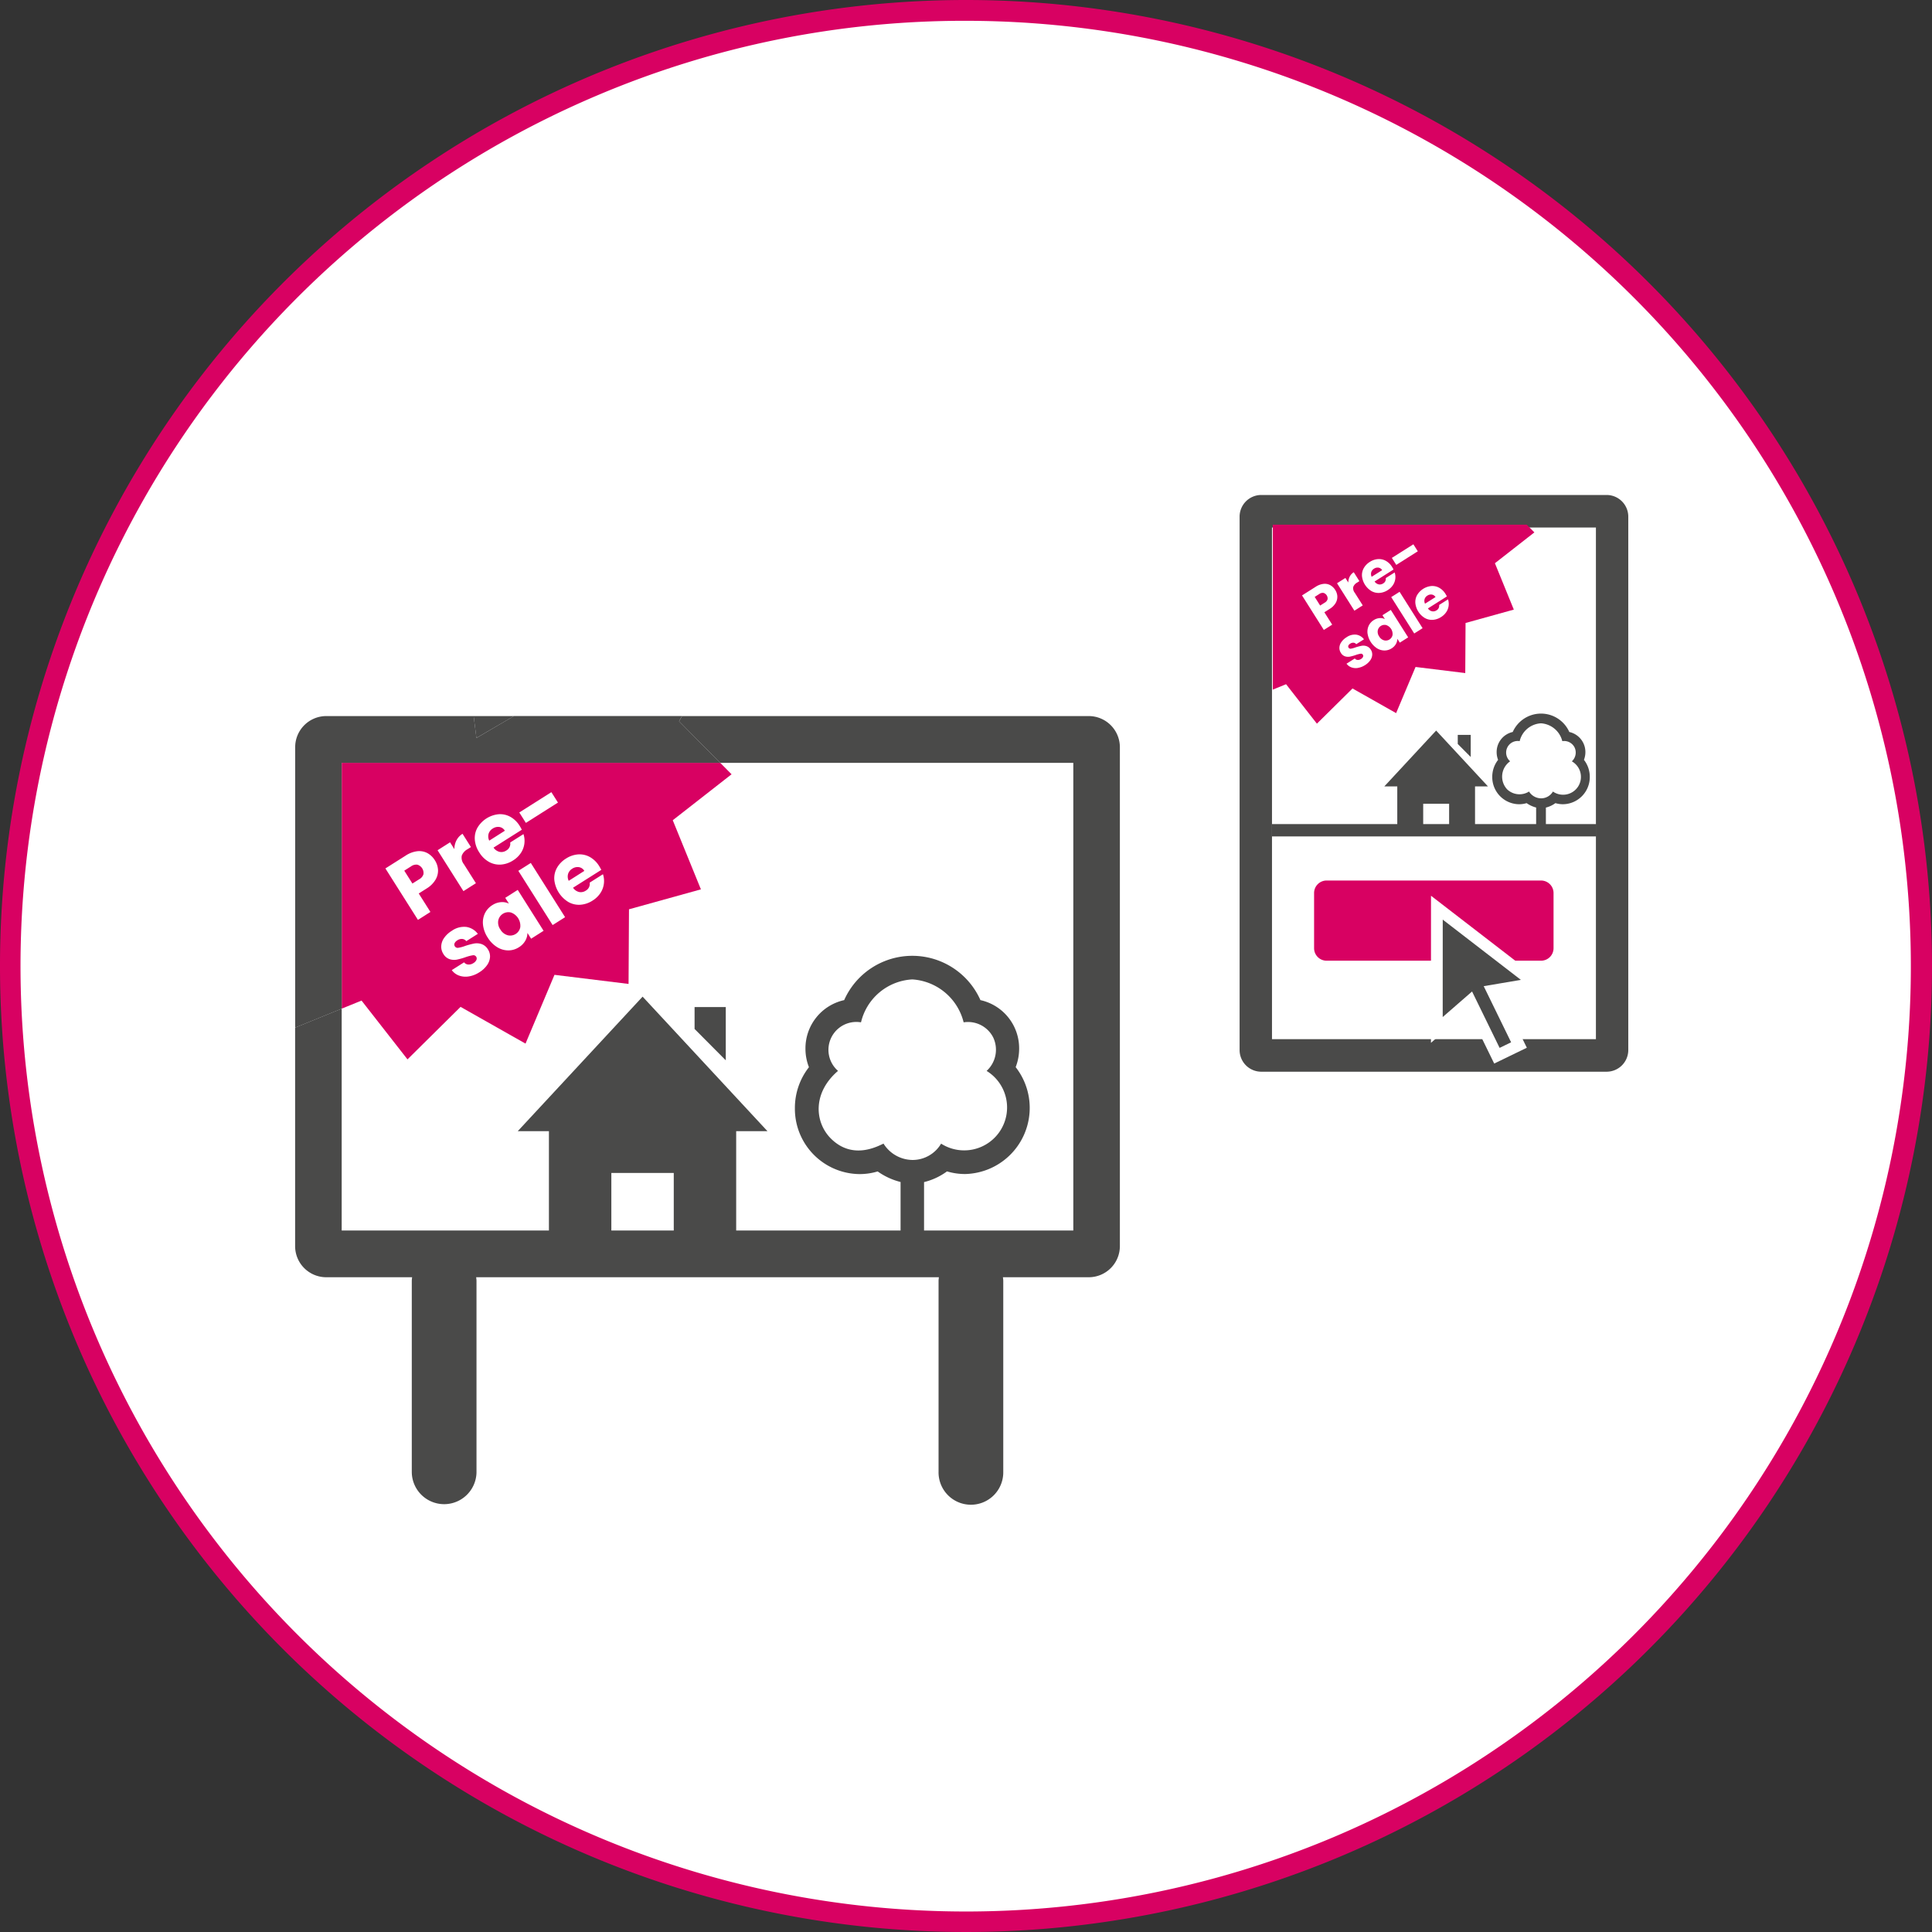 <?xml version="1.0" encoding="UTF-8"?>
<svg xmlns="http://www.w3.org/2000/svg" width="195" height="195" viewBox="0 0 195 195">
  <rect x="0" y="0" width="195" height="195" fill="#333333" stroke="none"/>
  <g id="Group_9870" data-name="Group 9870" transform="translate(-863 -3347)">
    <path id="Path_14663" data-name="Path 14663" d="M98.452,194.9A96.452,96.452,0,1,1,194.9,98.452,96.561,96.561,0,0,1,98.452,194.9" transform="translate(862.048 3346.048)" fill="#fff"></path>
    <path id="Path_14664" data-name="Path 14664" d="M97.5,2.1a95.429,95.429,0,0,1,37.134,183.31A95.428,95.428,0,0,1,60.366,9.593,94.8,94.8,0,0,1,97.5,2.1m0-2.1A97.5,97.5,0,1,0,195,97.5,97.5,97.5,0,0,0,97.5,0" transform="translate(863 3347)" fill="#d80162"></path>
    <path id="Path_14665" data-name="Path 14665" d="M114.109,192.123v10.548h-6.3v-6.329h-6.3v6.329h-6.3V192.123H92.064l12.6-13.576,12.6,13.576Zm-1.05-7.149V179.6H109.91v2.208Z" transform="translate(823.195 3269.046)" fill="#4a4a49"></path>
    <path id="Path_14666" data-name="Path 14666" d="M158.459,199.265h-2.37v-5.75a6.9,6.9,0,0,1-2.312-1.066,6.334,6.334,0,0,1-1.836.268,6.591,6.591,0,0,1-6.518-6.649,6.661,6.661,0,0,1,1.418-4.14,5.107,5.107,0,0,1-.352-1.864,4.981,4.981,0,0,1,3.908-4.906,7.523,7.523,0,0,1,13.753,0,4.979,4.979,0,0,1,3.907,4.9,5.135,5.135,0,0,1-.351,1.864,6.677,6.677,0,0,1-5.1,10.789,6.35,6.35,0,0,1-1.831-.267,6.528,6.528,0,0,1-2.316,1.081Zm-4.089-9.622a3.488,3.488,0,0,0,2.97,1.648,3.336,3.336,0,0,0,2.839-1.648,4.33,4.33,0,1,0,4.595-7.34,2.9,2.9,0,0,0,.672-3.363,2.851,2.851,0,0,0-2.991-1.54,5.714,5.714,0,0,0-5.18-4.332,5.634,5.634,0,0,0-5.179,4.332,2.816,2.816,0,0,0-2.32,4.9c-2.593,2.217-2.358,5.182-.73,6.818,2.212,2.219,4.753.772,5.326.522" transform="translate(797.807 3272.786)" fill="#4a4a49" fill-rule="evenodd"></path>
    <path id="Path_14667" data-name="Path 14667" d="M87.635,124.522h-4.07l.278,2.212Z" transform="translate(827.239 3294.752)" fill="#4a4a49"></path>
    <path id="Path_14668" data-name="Path 14668" d="M129.313,124.522H88.253l-.3.524,4.147,4.2h35.644v47.2H53.9V154.053l-4.7,1.914v22.048a3.141,3.141,0,0,0,3.132,3.147H61.01a3.287,3.287,0,0,0-.035.346V200.8a3.266,3.266,0,1,0,6.532,0V181.508a3.152,3.152,0,0,0-.035-.346h46.706a3.286,3.286,0,0,0-.035.346V200.8a3.266,3.266,0,1,0,6.531,0V181.508a3.15,3.15,0,0,0-.035-.346h8.673a3.144,3.144,0,0,0,3.132-3.147V127.669a3.145,3.145,0,0,0-3.132-3.147" transform="translate(843.587 3294.752)" fill="#4a4a49"></path>
    <path id="Path_14669" data-name="Path 14669" d="M58.167,158.337l2-.815,4.638,5.935,5.357-5.3,6.556,3.709,2.923-6.942,7.477.918.044-7.533,7.259-2.013-2.842-6.976,5.935-4.638-1.147-1.161h-38.2Z" transform="translate(839.324 3290.468)" fill="#d80162"></path>
    <path id="Path_14670" data-name="Path 14670" d="M53.9,129.242H92.1l-4.148-4.2.3-.524H71.287L67.5,126.734l-.279-2.212H52.338a3.141,3.141,0,0,0-3.132,3.147v28.3l4.7-1.913Z" transform="translate(843.587 3294.752)" fill="#4a4a49"></path>
    <path id="Path_14671" data-name="Path 14671" d="M71.889,152.408a1.8,1.8,0,0,1-.252,1,2.626,2.626,0,0,1-.915.9l-.781.493,1.179,1.864-1.259.8-3.284-5.192,2.039-1.29a2.73,2.73,0,0,1,1.18-.446,1.739,1.739,0,0,1,1.015.187,2.037,2.037,0,0,1,.76.73,1.983,1.983,0,0,1,.316.955m-1.469.448a.878.878,0,0,0-.608-.961.885.885,0,0,0-.645.169l-.684.433.823,1.3.685-.432a.886.886,0,0,0,.43-.511" transform="translate(835.322 3282.379)" fill="#fff"></path>
    <path id="Path_14672" data-name="Path 14672" d="M78.531,147.852a1.676,1.676,0,0,1,.612-.662l.847,1.339-.346.219a1.246,1.246,0,0,0-.578.651,1.07,1.07,0,0,0,.216.863l1.211,1.915-1.259.8-2.61-4.127,1.259-.8.435.687a1.959,1.959,0,0,1,.212-.885" transform="translate(830.541 3283.966)" fill="#fff"></path>
    <path id="Path_14673" data-name="Path 14673" d="M88.525,144.993l-2.848,1.8a1.021,1.021,0,0,0,.619.431.885.885,0,0,0,.662-.134.782.782,0,0,0,.4-.813l1.34-.848a2.2,2.2,0,0,1-.259,1.9,2.558,2.558,0,0,1-.788.757,2.59,2.59,0,0,1-1.239.42,2.171,2.171,0,0,1-1.2-.274,2.714,2.714,0,0,1-.976-.956,2.744,2.744,0,0,1-.449-1.29,2.138,2.138,0,0,1,.265-1.2,2.809,2.809,0,0,1,2.137-1.362,2.134,2.134,0,0,1,1.179.258,2.593,2.593,0,0,1,.949.923,3.672,3.672,0,0,1,.212.384m-1.71.1a.772.772,0,0,0-.548-.378.96.96,0,0,0-.674.157.942.942,0,0,0-.417.522.975.975,0,0,0,.063.7Z" transform="translate(827.137 3285.758)" fill="#fff"></path>
    <rect id="Rectangle_680" data-name="Rectangle 680" width="3.832" height="1.243" transform="matrix(0.845, -0.535, 0.535, 0.845, 915.413, 3429.005)" fill="#fff"></rect>
    <path id="Path_14674" data-name="Path 14674" d="M80.1,170.1a1.929,1.929,0,0,1-.983-.087,1.582,1.582,0,0,1-.729-.549l1.244-.787a.569.569,0,0,0,.419.222.828.828,0,0,0,.518-.142.727.727,0,0,0,.306-.323.334.334,0,0,0-.023-.321.327.327,0,0,0-.35-.146,4.389,4.389,0,0,0-.716.188,6.625,6.625,0,0,1-.874.248,1.508,1.508,0,0,1-.737-.042,1.173,1.173,0,0,1-.637-.534,1.345,1.345,0,0,1-.214-.771,1.563,1.563,0,0,1,.281-.825,2.581,2.581,0,0,1,.795-.74,2.132,2.132,0,0,1,1.461-.386,1.772,1.772,0,0,1,1.157.7l-1.163.735a.594.594,0,0,0-.4-.222.772.772,0,0,0-.5.137.677.677,0,0,0-.285.3.322.322,0,0,0,.029.307.335.335,0,0,0,.356.147,3.5,3.5,0,0,0,.7-.192,7.57,7.57,0,0,1,.89-.237,1.517,1.517,0,0,1,.738.051,1.239,1.239,0,0,1,.657.542,1.29,1.29,0,0,1,.208.775,1.593,1.593,0,0,1-.3.815,2.624,2.624,0,0,1-.777.719,2.778,2.778,0,0,1-1.074.42" transform="translate(830.21 3275.452)" fill="#fff"></path>
    <path id="Path_14675" data-name="Path 14675" d="M85.362,161.521a2.116,2.116,0,0,1,.183-1.152,2.014,2.014,0,0,1,.756-.84,1.868,1.868,0,0,1,.874-.3,1.55,1.55,0,0,1,.8.147l-.37-.584,1.259-.8,2.609,4.127-1.258.8-.37-.584a1.614,1.614,0,0,1-.217.789,1.862,1.862,0,0,1-.65.659,1.966,1.966,0,0,1-1.078.315,2.143,2.143,0,0,1-1.124-.335,2.969,2.969,0,0,1-.948-.969,2.938,2.938,0,0,1-.467-1.269m2.814-1.252a1.044,1.044,0,0,0-1.275.8,1.212,1.212,0,0,0,.209.909,1.246,1.246,0,0,0,.736.585,1.034,1.034,0,0,0,1.276-.8,1.42,1.42,0,0,0-.945-1.494" transform="translate(826.391 3278.827)" fill="#fff"></path>
    <rect id="Rectangle_681" data-name="Rectangle 681" width="1.489" height="6.475" transform="translate(915.316 3434.895) rotate(-32.312)" fill="#fff"></rect>
    <path id="Path_14676" data-name="Path 14676" d="M103.829,152.718l-2.848,1.8a1.017,1.017,0,0,0,.619.432.887.887,0,0,0,.662-.135.781.781,0,0,0,.4-.813l1.34-.848a2.183,2.183,0,0,1,.091.967,2.205,2.205,0,0,1-.35.936,2.564,2.564,0,0,1-.788.757,2.6,2.6,0,0,1-1.239.421,2.165,2.165,0,0,1-1.2-.274,2.993,2.993,0,0,1-1.425-2.246,2.142,2.142,0,0,1,.265-1.2,2.618,2.618,0,0,1,.918-.943,2.589,2.589,0,0,1,1.219-.418,2.128,2.128,0,0,1,1.178.258,2.591,2.591,0,0,1,.949.922,3.772,3.772,0,0,1,.212.384m-1.71.1a.774.774,0,0,0-.548-.378.96.96,0,0,0-.674.157.944.944,0,0,0-.417.522.975.975,0,0,0,.063.7Z" transform="translate(819.856 3282.083)" fill="#fff"></path>
    <path id="Path_14677" data-name="Path 14677" d="M231.05,84.142v53.83a2.186,2.186,0,0,0,2.18,2.19H268.1a2.187,2.187,0,0,0,2.18-2.19V84.142a2.189,2.189,0,0,0-2.18-2.19H233.23a2.189,2.189,0,0,0-2.18,2.19m35.964,52.735H234.319V85.237h32.695Z" transform="translate(757.065 3315.007)" fill="#4a4a49"></path>
    <path id="Path_14678" data-name="Path 14678" d="M268.072,132.947v4.38h-2.616V134.7h-2.616v2.628h-2.616v-4.38h-1.308l5.231-5.638,5.231,5.638Zm-.436-2.969v-2.231h-1.308v.917Z" transform="translate(743.806 3293.426)" fill="#4a4a49"></path>
    <path id="Path_14679" data-name="Path 14679" d="M285.111,135.913h-.984v-2.388a2.871,2.871,0,0,1-.96-.443,2.628,2.628,0,0,1-.763.112,2.737,2.737,0,0,1-2.706-2.761,2.766,2.766,0,0,1,.589-1.719,2.111,2.111,0,0,1-.146-.774,2.069,2.069,0,0,1,1.623-2.038,3.124,3.124,0,0,1,5.711,0,2.069,2.069,0,0,1,1.623,2.037,2.13,2.13,0,0,1-.146.774,2.768,2.768,0,0,1,.589,1.719,2.738,2.738,0,0,1-2.707,2.761,2.634,2.634,0,0,1-.761-.111,2.709,2.709,0,0,1-.962.449Zm-1.7-4a1.449,1.449,0,0,0,1.233.685,1.385,1.385,0,0,0,1.178-.685,1.8,1.8,0,1,0,1.908-3.048,1.205,1.205,0,0,0,.279-1.4,1.183,1.183,0,0,0-1.242-.639,2.373,2.373,0,0,0-2.151-1.8,2.34,2.34,0,0,0-2.151,1.8,1.169,1.169,0,0,0-.963,2.035,1.883,1.883,0,0,0-.3,2.832,1.809,1.809,0,0,0,2.212.216" transform="translate(733.918 3294.979)" fill="#4a4a49" fill-rule="evenodd"></path>
    <rect id="Rectangle_682" data-name="Rectangle 682" width="32.751" height="1.245" transform="translate(991.385 3430.176)" fill="#4a4a49"></rect>
    <path id="Path_14680" data-name="Path 14680" d="M268.3,164.28H246.653a1.264,1.264,0,0,1-1.261-1.261v-5.572a1.264,1.264,0,0,1,1.261-1.261H268.3a1.264,1.264,0,0,1,1.261,1.261v5.572a1.264,1.264,0,0,1-1.261,1.261" transform="translate(750.241 3279.686)" fill="#d80162"></path>
    <path id="Path_14681" data-name="Path 14681" d="M269.033,161.418l9.914,7.644-4.307.729,2.68,5.489-2.228,1.079-2.7-5.528-3.363,2.927Z" transform="translate(738.993 3277.196)" fill="#4a4a49"></path>
    <path id="Path_14682" data-name="Path 14682" d="M269.033,161.418l9.914,7.644-4.307.729,2.68,5.489-2.228,1.079-2.7-5.528-3.363,2.927Z" transform="translate(738.993 3277.196)" fill="none" stroke="#fff" stroke-width="1.185"></path>
    <path id="Path_14683" data-name="Path 14683" d="M237.435,104.321l1.343-.547,3.112,3.983,3.595-3.554,4.4,2.489,1.962-4.659,5.017.616.03-5.055,4.871-1.351-1.908-4.681,3.983-3.112-.77-.779H237.435Z" transform="translate(754.027 3312.285)" fill="#d80162"></path>
    <path id="Path_14684" data-name="Path 14684" d="M246.63,100.328a1.205,1.205,0,0,1-.169.673,1.757,1.757,0,0,1-.614.6l-.524.331.79,1.251-.844.534-2.2-3.484,1.368-.865a1.841,1.841,0,0,1,.792-.3,1.169,1.169,0,0,1,.681.125,1.374,1.374,0,0,1,.51.49,1.334,1.334,0,0,1,.212.641m-.985.3a.588.588,0,0,0-.408-.645.59.59,0,0,0-.433.113l-.459.29.551.873.459-.29a.6.6,0,0,0,.289-.342" transform="translate(751.347 3306.864)" fill="#fff"></path>
    <path id="Path_14685" data-name="Path 14685" d="M251.089,97.271a1.13,1.13,0,0,1,.41-.444l.568.9-.232.147a.836.836,0,0,0-.387.436.719.719,0,0,0,.145.579l.813,1.285-.845.534-1.751-2.769.844-.534.292.461a1.317,1.317,0,0,1,.143-.594" transform="translate(748.139 3307.929)" fill="#fff"></path>
    <path id="Path_14686" data-name="Path 14686" d="M257.794,95.353l-1.911,1.209a.681.681,0,0,0,.415.289.6.6,0,0,0,.444-.09.525.525,0,0,0,.27-.546l.9-.569a1.474,1.474,0,0,1-.174,1.277,1.7,1.7,0,0,1-.529.508,1.738,1.738,0,0,1-.831.282,1.457,1.457,0,0,1-.808-.184,2.007,2.007,0,0,1-.957-1.507,1.437,1.437,0,0,1,.178-.807,1.748,1.748,0,0,1,.616-.633,1.73,1.73,0,0,1,.818-.281,1.424,1.424,0,0,1,.79.173,1.737,1.737,0,0,1,.637.619,2.471,2.471,0,0,1,.142.257m-1.147.066a.519.519,0,0,0-.368-.253.643.643,0,0,0-.452.105.632.632,0,0,0-.28.35.655.655,0,0,0,.042.466Z" transform="translate(745.855 3309.131)" fill="#fff"></path>
    <rect id="Rectangle_683" data-name="Rectangle 683" width="2.571" height="0.834" transform="translate(1003.482 3403.311) rotate(-32.291)" fill="#fff"></rect>
    <path id="Path_14687" data-name="Path 14687" d="M252.139,112.2a1.3,1.3,0,0,1-.66-.059,1.062,1.062,0,0,1-.489-.368l.835-.528a.384.384,0,0,0,.281.148.557.557,0,0,0,.348-.095.484.484,0,0,0,.2-.216.225.225,0,0,0-.015-.216.222.222,0,0,0-.235-.1,2.935,2.935,0,0,0-.48.127,4.394,4.394,0,0,1-.587.165,1,1,0,0,1-.494-.028.784.784,0,0,1-.427-.358.9.9,0,0,1-.144-.517,1.036,1.036,0,0,1,.19-.554,1.733,1.733,0,0,1,.532-.5,1.434,1.434,0,0,1,.981-.259,1.189,1.189,0,0,1,.776.468l-.78.493a.4.4,0,0,0-.27-.149.517.517,0,0,0-.333.093.458.458,0,0,0-.191.2.215.215,0,0,0,.02.207.226.226,0,0,0,.239.1,2.431,2.431,0,0,0,.468-.129,5.024,5.024,0,0,1,.6-.159,1.013,1.013,0,0,1,.5.035.831.831,0,0,1,.441.363.859.859,0,0,1,.138.52,1.062,1.062,0,0,1-.2.547,1.743,1.743,0,0,1-.521.482,1.861,1.861,0,0,1-.72.282" transform="translate(747.917 3302.216)" fill="#fff"></path>
    <path id="Path_14688" data-name="Path 14688" d="M255.672,106.445a1.423,1.423,0,0,1,.123-.773,1.35,1.35,0,0,1,.508-.564,1.251,1.251,0,0,1,.587-.2,1.029,1.029,0,0,1,.536.1l-.247-.392.844-.534,1.751,2.769-.844.534-.248-.392a1.076,1.076,0,0,1-.146.529,1.243,1.243,0,0,1-.436.443,1.321,1.321,0,0,1-.723.211,1.438,1.438,0,0,1-.754-.225,2.171,2.171,0,0,1-.949-1.5m1.889-.84a.7.7,0,0,0-.856.538.812.812,0,0,0,.141.609.836.836,0,0,0,.493.393.694.694,0,0,0,.857-.538.953.953,0,0,0-.634-1" transform="translate(745.354 3304.479)" fill="#fff"></path>
    <rect id="Rectangle_684" data-name="Rectangle 684" width="0.999" height="4.345" transform="translate(1003.417 3407.266) rotate(-32.312)" fill="#fff"></rect>
    <path id="Path_14689" data-name="Path 14689" d="M268.064,100.536l-1.911,1.209a.683.683,0,0,0,.415.289.6.6,0,0,0,.445-.09.525.525,0,0,0,.27-.546l.9-.569a1.474,1.474,0,0,1-.174,1.277,1.714,1.714,0,0,1-.529.508,1.739,1.739,0,0,1-.831.282,1.459,1.459,0,0,1-.808-.184,2.009,2.009,0,0,1-.956-1.507,1.437,1.437,0,0,1,.178-.807,1.887,1.887,0,0,1,1.434-.914,1.424,1.424,0,0,1,.79.173,1.74,1.74,0,0,1,.637.619,2.471,2.471,0,0,1,.142.257m-1.147.066a.519.519,0,0,0-.368-.253.643.643,0,0,0-.452.105.631.631,0,0,0-.28.35.652.652,0,0,0,.042.466Z" transform="translate(740.969 3306.665)" fill="#fff"></path>
    <rect id="Rectangle_685" data-name="Rectangle 685" width="195" height="195" transform="translate(863 3347)" fill="none"></rect>
  </g>
</svg>
